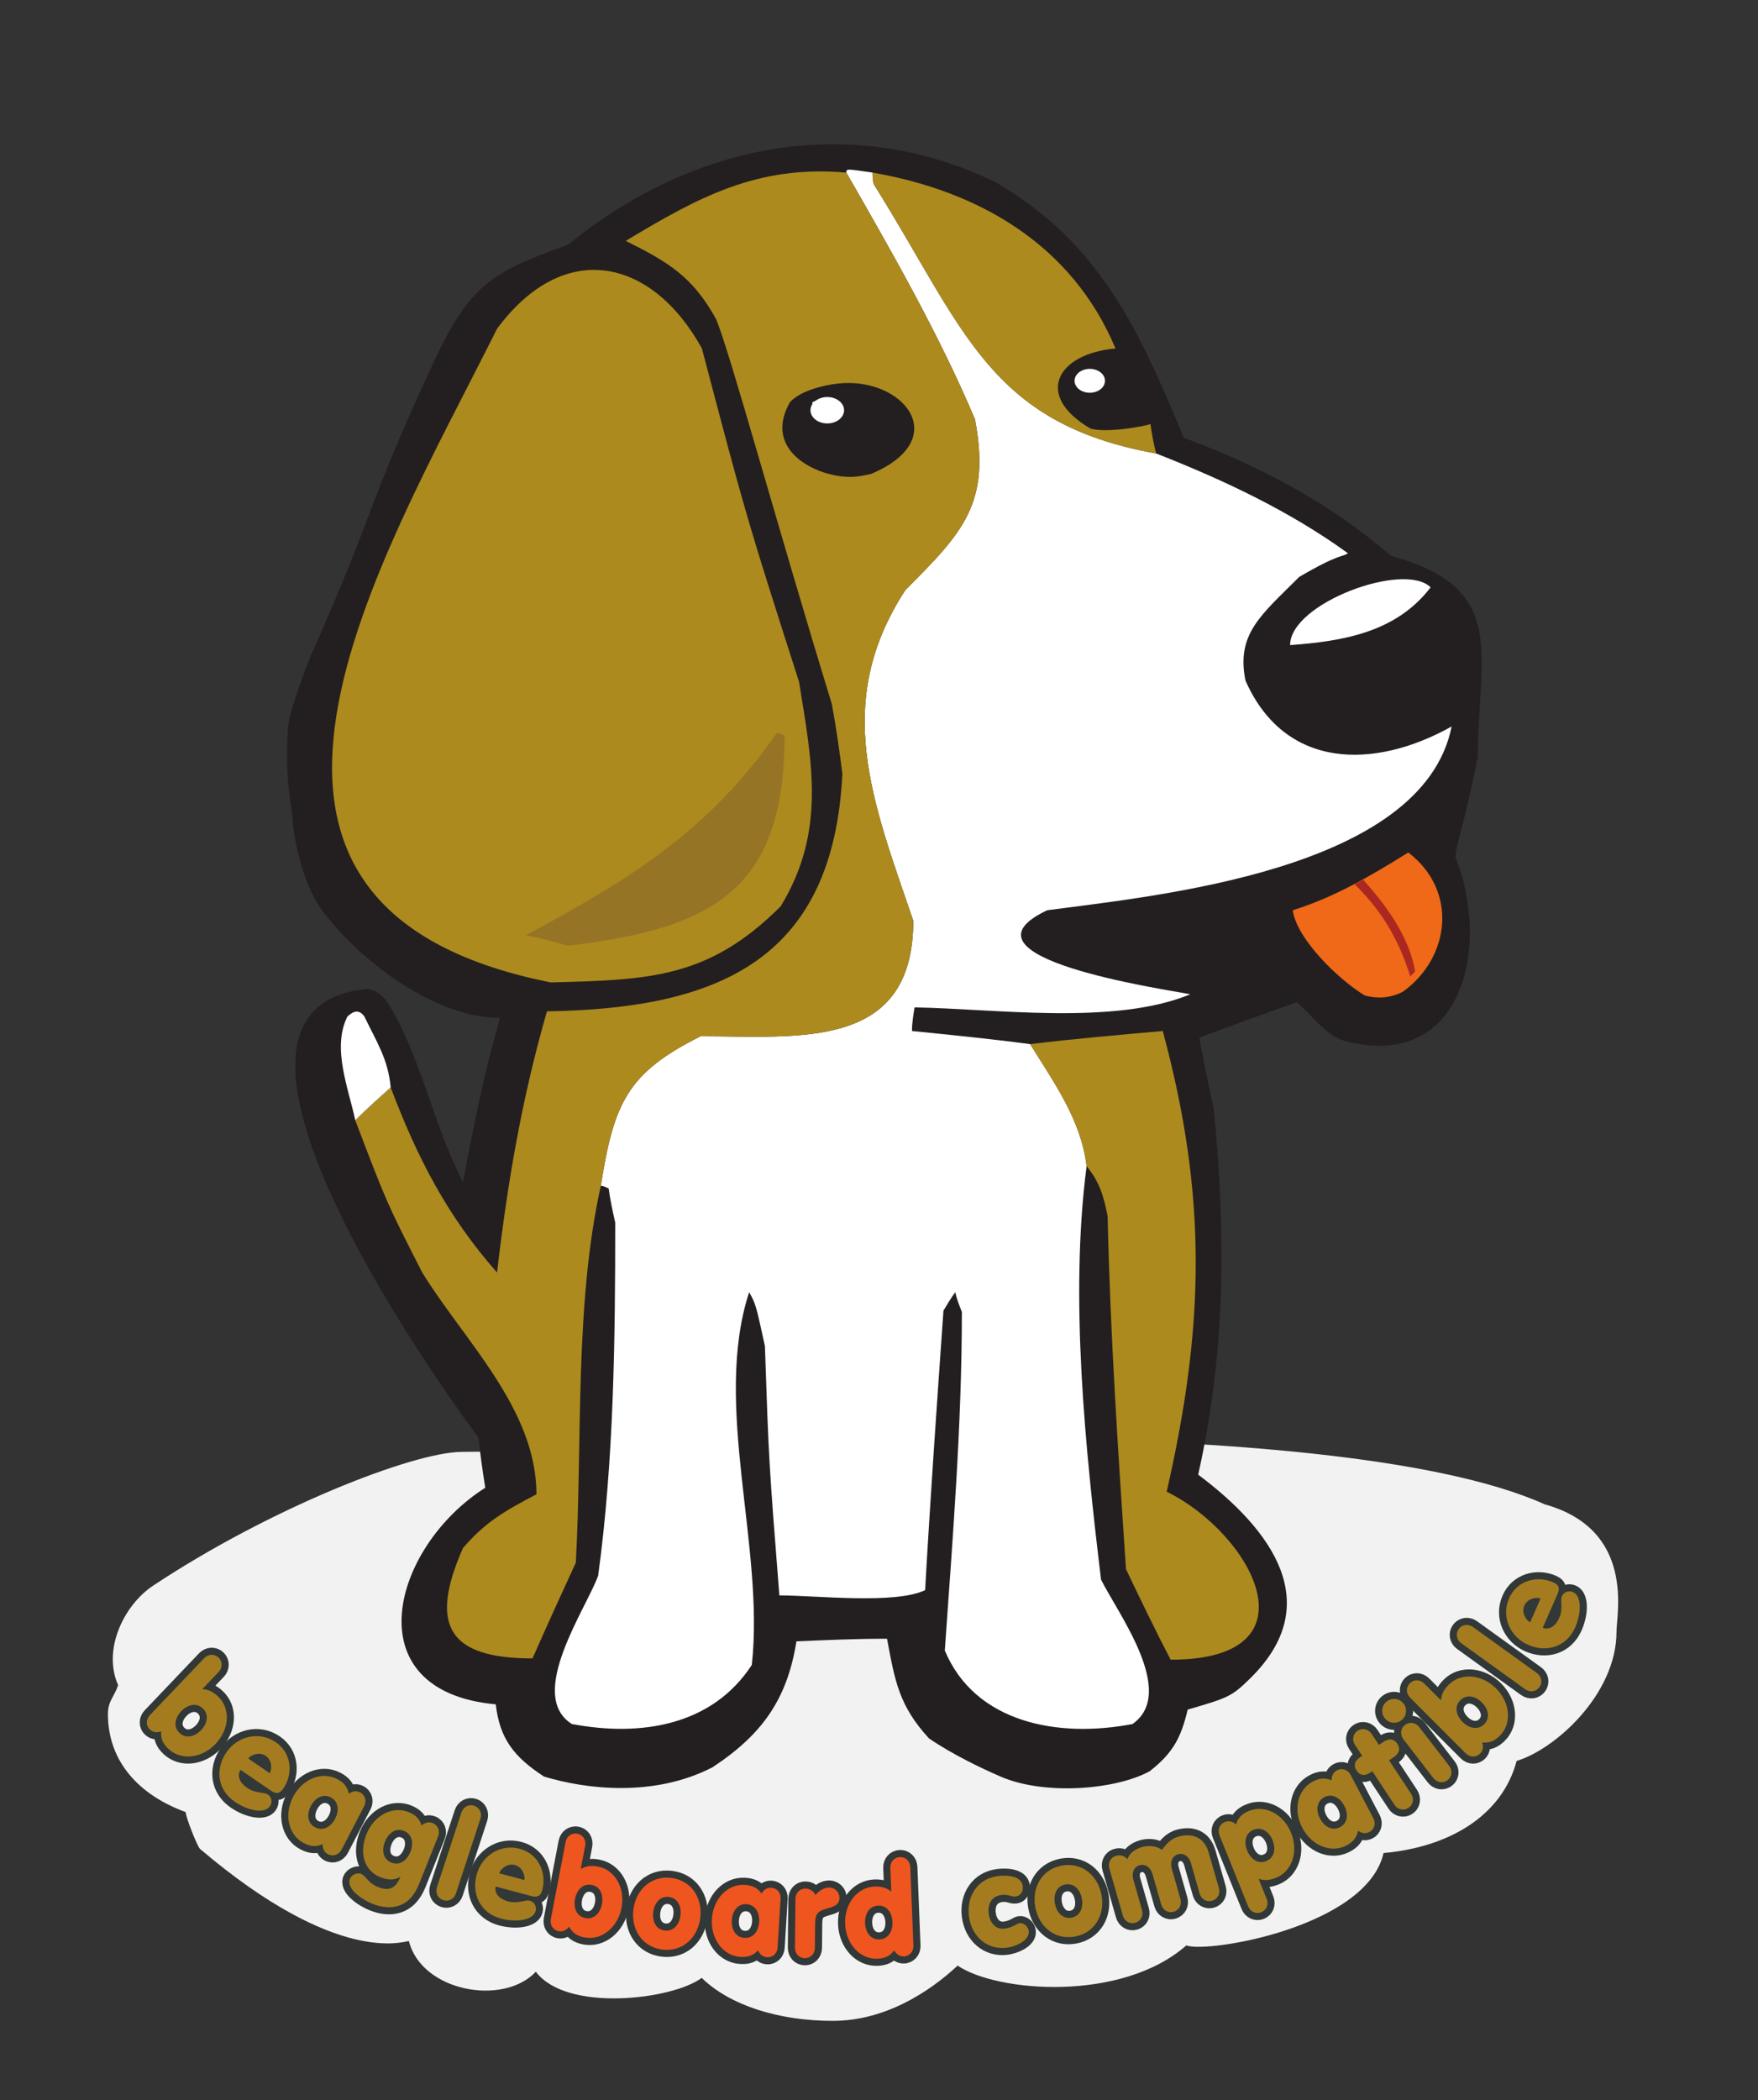 <?xml version="1.0" encoding="UTF-8"?>
<svg xmlns="http://www.w3.org/2000/svg" xmlns:xlink="http://www.w3.org/1999/xlink" width="500pt" height="597pt" viewBox="0 0 500 597" version="1.1">
<rect x="0" y="0" width="500" height="597" fill="#333333" stroke="none"/>
<g id="surface1">
<path style=" stroke:none;fill-rule:nonzero;fill:rgb(94.902%,94.902%,94.902%);fill-opacity:1;" d="M 249.379 409.047 C 259.594 408.805 276.098 408.598 295.484 408.898 C 354.887 406.445 357.574 404.555 249.379 409.047 "/>
<path style=" stroke:none;fill-rule:nonzero;fill:rgb(94.902%,94.902%,94.902%);fill-opacity:1;" d="M 248.055 409.102 C 248.5 409.078 248.93 409.066 249.379 409.047 C 236.359 409.348 233.535 409.703 248.055 409.102 "/>
<path style=" stroke:none;fill-rule:nonzero;fill:rgb(94.902%,94.902%,94.902%);fill-opacity:1;" d="M 459.758 463.859 C 459.758 458.703 465.125 434.855 439.348 427.664 C 407.934 413.508 343.086 409.648 295.484 408.898 C 258.418 410.434 199.312 412.188 131.262 412.75 C 117.355 412.871 76.875 428.703 43.586 450.754 C 35.125 456.359 29.125 469.086 33.602 479.078 C 32.512 482.32 30.695 483.617 30.695 487.223 C 30.695 501.309 40.145 510.539 52.82 515.152 C 52.68 516.172 56.102 524.949 56.898 525.629 C 95.914 558.793 114.66 551.941 116.301 551.812 C 119.855 566.125 143.09 570.43 152.402 560.535 C 161.141 572.18 191.355 568.461 199.57 562.285 C 207.738 570.238 221.746 574.504 236.852 574.504 C 251.586 574.504 264.152 566.441 272.367 558.793 C 283.434 566.355 318.957 569.266 337.398 553.062 C 343.621 555.34 388.805 547.73 393.496 526.789 C 412 525.145 427.176 516.324 431.352 500.605 C 442.293 497.328 459.758 481.668 459.758 463.859 "/>
<path style="fill:none;stroke-width:1.027;stroke-linecap:butt;stroke-linejoin:miter;stroke:rgb(19.216%,21.961%,21.569%);stroke-opacity:1;stroke-miterlimit:10;" d="M 0 0 C -0.46 -0.483 -0.589 -1.129 -0.125 -1.57 C 0.337 -2.012 0.976 -1.852 1.437 -1.368 C 1.897 -0.885 2.025 -0.239 1.562 0.202 C 1.099 0.643 0.46 0.483 0 0 Z M 1.657 3.837 C 1.945 4.139 2.39 4.176 2.698 3.882 C 3.007 3.588 2.992 3.142 2.704 2.84 L 1.521 1.598 C 1.856 1.573 2.219 1.497 2.669 1.068 C 3.582 0.199 3.488 -1.312 2.484 -2.366 C 1.48 -3.42 -0.024 -3.588 -0.937 -2.718 C -1.333 -2.341 -1.493 -1.971 -1.453 -1.458 C -1.68 -1.549 -2.008 -1.57 -2.263 -1.328 C -2.572 -1.034 -2.556 -0.587 -2.269 -0.285 Z M 1.657 3.837 " transform="matrix(3.931,0,0,-3.928,51.545,486.478)"/>
<path style="fill:none;stroke-width:1.027;stroke-linecap:butt;stroke-linejoin:miter;stroke:rgb(19.216%,21.961%,21.569%);stroke-opacity:1;stroke-miterlimit:10;" d="M -0 0 C 0.184 0.268 0.187 0.928 -0.279 1.249 C -0.745 1.569 -1.36 1.328 -1.544 1.06 Z M -2.106 0.242 C -2.279 -0.01 -2.372 -0.554 -1.607 -1.079 C -1.018 -1.483 -0.402 -1.355 -0.126 -1.544 C 0.141 -1.728 0.229 -2.092 0.019 -2.398 C -0.38 -2.979 -1.614 -2.694 -2.516 -2.075 C -3.8 -1.193 -3.946 0.313 -3.123 1.514 C -2.335 2.661 -0.778 3.077 0.445 2.237 C 1.622 1.428 1.702 -0.078 0.988 -1.117 C 0.699 -1.538 0.432 -1.5 0.05 -1.238 Z M -2.106 0.242 " transform="matrix(3.931,0,0,-3.928,76.685,504.08)"/>
<path style="fill:none;stroke-width:1.027;stroke-linecap:butt;stroke-linejoin:miter;stroke:rgb(19.216%,21.961%,21.569%);stroke-opacity:1;stroke-miterlimit:10;" d="M 0 0 C -0.308 -0.592 -0.251 -1.248 0.316 -1.542 C 0.883 -1.837 1.452 -1.506 1.76 -0.914 C 2.067 -0.322 2.011 0.334 1.444 0.628 C 0.876 0.923 0.308 0.592 0 0 Z M 2.227 -3.151 C 2.035 -3.521 1.618 -3.681 1.239 -3.484 C 0.927 -3.322 0.84 -3.006 0.853 -2.761 C 0.381 -2.965 -0.021 -2.935 -0.506 -2.683 C -1.625 -2.102 -1.954 -0.625 -1.283 0.667 C -0.612 1.958 0.785 2.537 1.904 1.956 C 2.389 1.704 2.646 1.394 2.75 0.89 C 2.942 1.041 3.251 1.152 3.563 0.99 C 3.942 0.793 4.051 0.36 3.859 -0.01 Z M 2.227 -3.151 " transform="matrix(3.931,0,0,-3.928,88.402,513.438)"/>
<path style="fill:none;stroke-width:1.027;stroke-linecap:butt;stroke-linejoin:miter;stroke:rgb(19.216%,21.961%,21.569%);stroke-opacity:1;stroke-miterlimit:10;" d="M -0 -0 C -0.594 0.237 -1.127 -0.149 -1.374 -0.769 C -1.635 -1.423 -1.507 -2.052 -0.913 -2.289 C -0.319 -2.526 0.207 -2.157 0.468 -1.503 C 0.715 -0.884 0.594 -0.237 -0 -0 Z M 1.076 -3.88 C 0.393 -5.593 -0.984 -5.792 -2.301 -5.267 C -2.998 -4.989 -4.199 -4.2 -3.908 -3.469 C -3.788 -3.167 -3.381 -3 -3.115 -3.107 C -2.728 -3.261 -2.636 -3.757 -1.853 -4.069 C -1.018 -4.402 -0.559 -4.077 -0.26 -3.328 L -0.277 -3.321 C -0.735 -3.617 -1.258 -3.528 -1.706 -3.35 C -3.005 -2.832 -3.201 -1.446 -2.716 -0.233 C -2.177 1.118 -0.845 1.833 0.326 1.366 C 0.833 1.164 1.12 0.88 1.273 0.39 C 1.45 0.559 1.746 0.7 2.073 0.57 C 2.468 0.412 2.621 -0.008 2.466 -0.395 Z M 1.076 -3.88 " transform="matrix(3.931,0,0,-3.928,114.903,520.507)"/>
<path style="fill:none;stroke-width:1.027;stroke-linecap:butt;stroke-linejoin:miter;stroke:rgb(19.216%,21.961%,21.569%);stroke-opacity:1;stroke-miterlimit:10;" d="M 0 -0 C 0.13 0.396 0.516 0.621 0.921 0.488 C 1.325 0.355 1.504 -0.054 1.374 -0.45 L -0.397 -5.856 C -0.526 -6.252 -0.912 -6.477 -1.317 -6.344 C -1.723 -6.211 -1.9 -5.802 -1.771 -5.406 Z M 0 -0 " transform="matrix(3.931,0,0,-3.928,131.238,515.264)"/>
<path style="fill:none;stroke-width:1.027;stroke-linecap:butt;stroke-linejoin:miter;stroke:rgb(19.216%,21.961%,21.569%);stroke-opacity:1;stroke-miterlimit:10;" d="M -0 -0 C 0.084 0.313 -0.133 0.937 -0.68 1.084 C -1.226 1.23 -1.726 0.797 -1.81 0.484 Z M -2.065 -0.475 C -2.145 -0.77 -2.05 -1.314 -1.154 -1.553 C -0.465 -1.738 0.073 -1.412 0.396 -1.498 C 0.71 -1.582 0.914 -1.895 0.817 -2.253 C 0.636 -2.934 -0.621 -3.078 -1.679 -2.795 C -3.184 -2.393 -3.824 -1.021 -3.448 0.385 C -3.089 1.728 -1.761 2.64 -0.327 2.256 C 1.052 1.888 1.63 0.495 1.304 -0.723 C 1.172 -1.216 0.908 -1.27 0.46 -1.15 Z M -2.065 -0.475 " transform="matrix(3.931,0,0,-3.928,149.111,534.456)"/>
<path style="fill:none;stroke-width:1.027;stroke-linecap:butt;stroke-linejoin:miter;stroke:rgb(19.216%,21.961%,21.569%);stroke-opacity:1;stroke-miterlimit:10;" d="M -0 0 C -0.125 -0.655 0.116 -1.267 0.743 -1.387 C 1.371 -1.507 1.82 -1.027 1.946 -0.372 C 2.071 0.283 1.83 0.894 1.202 1.014 C 0.575 1.134 0.125 0.655 -0 0 Z M -0.683 4.118 C -0.604 4.527 -0.251 4.799 0.167 4.719 C 0.586 4.639 0.814 4.256 0.735 3.847 L 0.414 2.165 C 0.709 2.325 1.055 2.457 1.664 2.34 C 2.9 2.104 3.638 0.784 3.365 -0.644 C 3.092 -2.071 1.919 -3.025 0.683 -2.789 C 0.146 -2.687 -0.188 -2.462 -0.432 -2.01 C -0.573 -2.209 -0.837 -2.404 -1.183 -2.338 C -1.601 -2.258 -1.829 -1.875 -1.751 -1.466 Z M -0.683 4.118 " transform="matrix(3.931,0,0,-3.928,163.548,539.833)"/>
<path style="fill:none;stroke-width:1.027;stroke-linecap:butt;stroke-linejoin:miter;stroke:rgb(19.216%,21.961%,21.569%);stroke-opacity:1;stroke-miterlimit:10;" d="M -0 0 C -0.083 -0.663 0.198 -1.258 0.833 -1.337 C 1.468 -1.416 1.887 -0.908 1.969 -0.245 C 2.052 0.417 1.771 1.013 1.136 1.092 C 0.501 1.171 0.082 0.662 -0 0 Z M 3.404 -0.424 C 3.225 -1.868 2.115 -2.898 0.662 -2.717 C -0.792 -2.537 -1.615 -1.266 -1.436 0.178 C -1.256 1.623 -0.146 2.653 1.307 2.472 C 2.761 2.291 3.584 1.021 3.404 -0.424 Z M 3.404 -0.424 " transform="matrix(3.931,0,0,-3.928,185.786,543.571)"/>
<path style="fill:none;stroke-width:1.027;stroke-linecap:butt;stroke-linejoin:miter;stroke:rgb(19.216%,21.961%,21.569%);stroke-opacity:1;stroke-miterlimit:10;" d="M 0 -0 C -0.041 -0.666 0.276 -1.242 0.915 -1.281 C 1.553 -1.32 1.938 -0.787 1.979 -0.121 C 2.02 0.545 1.702 1.121 1.063 1.16 C 0.426 1.199 0.041 0.666 0 -0 Z M 3.313 -1.975 C 3.288 -2.391 2.972 -2.706 2.547 -2.68 C 2.195 -2.659 1.988 -2.405 1.899 -2.177 C 1.552 -2.555 1.172 -2.689 0.627 -2.656 C -0.631 -2.579 -1.531 -1.364 -1.442 0.088 C -1.354 1.54 -0.312 2.636 0.945 2.56 C 1.49 2.526 1.851 2.346 2.15 1.929 C 2.266 2.145 2.502 2.372 2.854 2.35 C 3.279 2.324 3.555 1.973 3.529 1.557 Z M 3.313 -1.975 " transform="matrix(3.931,0,0,-3.928,208.139,545.889)"/>
<path style="fill:none;stroke-width:1.027;stroke-linecap:butt;stroke-linejoin:miter;stroke:rgb(19.216%,21.961%,21.569%);stroke-opacity:1;stroke-miterlimit:10;" d="M 0 -0 C 0.004 0.417 0.304 0.747 0.73 0.743 C 1.119 0.739 1.357 0.487 1.448 0.273 C 1.691 0.558 2.046 0.823 2.454 0.819 C 2.824 0.815 3.191 0.515 3.188 0.061 C 3.183 -0.439 2.802 -0.556 2.271 -0.708 C 1.641 -0.887 1.435 -1.052 1.428 -1.792 L 1.41 -3.552 C 1.406 -3.969 1.106 -4.3 0.681 -4.295 C 0.254 -4.292 -0.039 -3.955 -0.035 -3.538 Z M 0 -0 " transform="matrix(3.931,0,0,-3.928,226.226,539.812)"/>
<path style="fill:none;stroke-width:1.027;stroke-linecap:butt;stroke-linejoin:miter;stroke:rgb(19.216%,21.961%,21.569%);stroke-opacity:1;stroke-miterlimit:10;" d="M 0 -0 C 0.026 -0.667 0.4 -1.208 1.039 -1.184 C 1.679 -1.158 2.009 -0.588 1.982 0.078 C 1.956 0.745 1.582 1.287 0.942 1.262 C 0.304 1.236 -0.026 0.667 0 -0 Z M 3.497 -1.634 C 3.514 -2.05 3.23 -2.396 2.805 -2.413 C 2.452 -2.426 2.221 -2.194 2.109 -1.976 C 1.802 -2.387 1.437 -2.559 0.891 -2.581 C -0.369 -2.63 -1.388 -1.511 -1.444 -0.057 C -1.502 1.397 -0.575 2.593 0.684 2.643 C 1.305 2.667 1.627 2.485 1.895 2.283 L 1.827 3.996 C 1.811 4.413 2.094 4.758 2.521 4.775 C 2.946 4.792 3.256 4.47 3.272 4.053 Z M 3.497 -1.634 " transform="matrix(3.931,0,0,-3.928,246.042,546.703)"/>
<path style="fill:none;stroke-width:1.027;stroke-linecap:butt;stroke-linejoin:miter;stroke:rgb(19.216%,21.961%,21.569%);stroke-opacity:1;stroke-miterlimit:10;" d="M 0 -0 C 0.643 0.084 1.723 0.039 1.823 -0.723 C 1.874 -1.109 1.654 -1.428 1.323 -1.471 C 0.956 -1.519 0.823 -1.293 0.263 -1.367 C -0.463 -1.462 -0.73 -2.058 -0.644 -2.72 C -0.557 -3.381 -0.135 -3.886 0.499 -3.803 C 1.114 -3.722 1.366 -3.437 1.577 -3.409 C 1.908 -3.366 2.209 -3.663 2.249 -3.966 C 2.343 -4.683 1.249 -5.106 0.68 -5.181 C -0.771 -5.372 -1.887 -4.35 -2.076 -2.908 C -2.266 -1.465 -1.452 -0.191 0 -0 Z M 0 -0 " transform="matrix(3.931,0,0,-3.928,283.738,533.351)"/>
<path style="fill:none;stroke-width:1.027;stroke-linecap:butt;stroke-linejoin:miter;stroke:rgb(19.216%,21.961%,21.569%);stroke-opacity:1;stroke-miterlimit:10;" d="M -0 0 C 0.127 -0.655 0.578 -1.134 1.205 -1.013 C 1.833 -0.892 2.073 -0.279 1.946 0.375 C 1.82 1.03 1.369 1.509 0.742 1.388 C 0.114 1.267 -0.126 0.655 -0 0 Z M 3.365 0.649 C 3.641 -0.779 2.905 -2.1 1.469 -2.377 C 0.031 -2.654 -1.143 -1.702 -1.418 -0.274 C -1.693 1.154 -0.958 2.475 0.479 2.752 C 1.916 3.029 3.09 2.077 3.365 0.649 Z M 3.365 0.649 " transform="matrix(3.931,0,0,-3.928,300.037,541.185)"/>
<path style="fill:none;stroke-width:1.027;stroke-linecap:butt;stroke-linejoin:miter;stroke:rgb(19.216%,21.961%,21.569%);stroke-opacity:1;stroke-miterlimit:10;" d="M 0 -0 C -0.114 0.401 0.079 0.803 0.488 0.92 C 0.863 1.028 1.163 0.854 1.312 0.674 C 1.435 1.085 1.854 1.407 2.353 1.55 C 2.753 1.665 3.347 1.68 3.808 1.349 C 4.066 1.693 4.393 2.133 4.99 2.304 C 5.952 2.58 6.861 2.3 7.187 1.159 L 7.924 -1.417 C 8.039 -1.817 7.846 -2.22 7.436 -2.337 C 7.025 -2.454 6.648 -2.215 6.534 -1.814 L 5.904 0.387 C 5.779 0.824 5.425 1.156 4.97 1.026 C 4.516 0.896 4.39 0.426 4.515 -0.01 L 5.144 -2.211 C 5.259 -2.612 5.065 -3.015 4.655 -3.132 C 4.245 -3.249 3.868 -3.01 3.754 -2.609 L 3.124 -0.408 C 2.999 0.029 2.645 0.361 2.189 0.231 C 1.735 0.101 1.609 -0.369 1.734 -0.806 L 2.363 -3.006 C 2.479 -3.407 2.285 -3.81 1.875 -3.927 C 1.465 -4.044 1.088 -3.805 0.974 -3.404 Z M 0 -0 " transform="matrix(3.931,0,0,-3.928,315.515,531.186)"/>
<path style="fill:none;stroke-width:1.027;stroke-linecap:butt;stroke-linejoin:miter;stroke:rgb(19.216%,21.961%,21.569%);stroke-opacity:1;stroke-miterlimit:10;" d="M 0 0 C -0.25 0.618 -0.784 1.002 -1.377 0.763 C -1.97 0.524 -2.088 -0.123 -1.839 -0.741 C -1.589 -1.36 -1.055 -1.744 -0.462 -1.505 C 0.131 -1.266 0.249 -0.619 0 0 Z M -3.841 0.359 C -3.996 0.746 -3.846 1.166 -3.451 1.325 C -3.124 1.457 -2.828 1.316 -2.65 1.148 C -2.499 1.639 -2.214 1.924 -1.707 2.128 C -0.539 2.599 0.796 1.889 1.34 0.54 C 1.884 -0.809 1.415 -2.246 0.246 -2.717 C -0.329 -2.949 -0.694 -2.887 -1.015 -2.786 L -0.429 -4.238 C -0.273 -4.625 -0.423 -5.044 -0.818 -5.204 C -1.214 -5.363 -1.613 -5.165 -1.77 -4.778 Z M -3.841 0.359 " transform="matrix(3.931,0,0,-3.928,361.943,523.173)"/>
<path style="fill:none;stroke-width:1.027;stroke-linecap:butt;stroke-linejoin:miter;stroke:rgb(19.216%,21.961%,21.569%);stroke-opacity:1;stroke-miterlimit:10;" d="M 0 -0 C 0.311 -0.591 0.88 -0.92 1.447 -0.623 C 2.014 -0.326 2.067 0.33 1.757 0.921 C 1.447 1.512 0.877 1.841 0.311 1.544 C -0.256 1.247 -0.31 0.591 0 -0 Z M 3.859 0.024 C 4.054 -0.345 3.945 -0.778 3.568 -0.977 C 3.256 -1.14 2.947 -1.03 2.754 -0.88 C 2.651 -1.384 2.396 -1.695 1.912 -1.949 C 0.795 -2.535 -0.604 -1.96 -1.28 -0.671 C -1.956 0.618 -1.632 2.096 -0.516 2.681 C -0.031 2.935 0.371 2.967 0.843 2.765 C 0.83 3.009 0.915 3.326 1.228 3.489 C 1.604 3.688 2.022 3.529 2.216 3.16 Z M 3.859 0.024 " transform="matrix(3.931,0,0,-3.928,375.428,516.988)"/>
<path style="fill:none;stroke-width:1.027;stroke-linecap:butt;stroke-linejoin:miter;stroke:rgb(19.216%,21.961%,21.569%);stroke-opacity:1;stroke-miterlimit:10;" d="M 0 0 L -0.139 -0.092 C -0.526 -0.347 -0.886 -0.34 -1.141 0.047 C -1.396 0.434 -1.26 0.767 -0.873 1.022 L -0.733 1.114 L -1.254 1.903 C -1.482 2.251 -1.419 2.693 -1.062 2.927 C -0.707 3.162 -0.276 3.046 -0.047 2.698 L 0.474 1.909 L 0.806 2.128 C 1.192 2.383 1.553 2.375 1.807 1.989 C 2.062 1.602 1.927 1.269 1.54 1.014 L 1.207 0.795 L 2.802 -1.626 C 3.031 -1.975 2.968 -2.417 2.611 -2.651 C 2.256 -2.885 1.825 -2.77 1.596 -2.421 Z M 0 0 " transform="matrix(3.931,0,0,-3.928,390.311,503.541)"/>
<path style="fill:none;stroke-width:1.027;stroke-linecap:butt;stroke-linejoin:miter;stroke:rgb(19.216%,21.961%,21.569%);stroke-opacity:1;stroke-miterlimit:10;" d="M 0 -0 C -0.255 0.33 -0.224 0.775 0.114 1.036 C 0.451 1.296 0.89 1.213 1.145 0.883 L 3.308 -1.92 C 3.563 -2.251 3.531 -2.696 3.193 -2.957 C 2.855 -3.217 2.417 -3.134 2.162 -2.804 Z M -1.199 2.739 C -0.825 3.027 -0.285 2.964 0.01 2.583 C 0.304 2.201 0.228 1.662 -0.146 1.374 C -0.521 1.085 -1.062 1.148 -1.355 1.53 C -1.65 1.911 -1.574 2.45 -1.199 2.739 Z M -1.199 2.739 " transform="matrix(3.931,0,0,-3.928,399.152,494.452)"/>
<path style="fill:none;stroke-width:1.027;stroke-linecap:butt;stroke-linejoin:miter;stroke:rgb(19.216%,21.961%,21.569%);stroke-opacity:1;stroke-miterlimit:10;" d="M -0 -0 C 0.471 -0.472 1.113 -0.617 1.566 -0.166 C 2.019 0.286 1.875 0.929 1.404 1.401 C 0.933 1.874 0.29 2.018 -0.162 1.566 C -0.615 1.115 -0.472 0.473 -0 -0 Z M -3.793 1.754 C -4.087 2.05 -4.113 2.495 -3.812 2.796 C -3.51 3.098 -3.063 3.071 -2.77 2.775 L -1.559 1.562 C -1.525 1.896 -1.439 2.256 -1 2.695 C -0.107 3.585 1.399 3.452 2.428 2.422 C 3.455 1.392 3.585 -0.116 2.692 -1.006 C 2.305 -1.392 1.932 -1.542 1.42 -1.489 C 1.505 -1.719 1.518 -2.046 1.269 -2.295 C 0.967 -2.596 0.521 -2.569 0.227 -2.274 Z M -3.793 1.754 " transform="matrix(3.931,0,0,-3.928,415.969,489.51)"/>
<path style="fill:none;stroke-width:1.027;stroke-linecap:butt;stroke-linejoin:miter;stroke:rgb(19.216%,21.961%,21.569%);stroke-opacity:1;stroke-miterlimit:10;" d="M 0 -0 C -0.339 0.244 -0.437 0.68 -0.187 1.025 C 0.062 1.372 0.506 1.417 0.845 1.173 L 5.464 -2.152 C 5.802 -2.396 5.899 -2.832 5.65 -3.178 C 5.401 -3.524 4.957 -3.57 4.618 -3.326 Z M 0 -0 " transform="matrix(3.931,0,0,-3.928,415.616,467.154)"/>
<path style="fill:none;stroke-width:1.027;stroke-linecap:butt;stroke-linejoin:miter;stroke:rgb(19.216%,21.961%,21.569%);stroke-opacity:1;stroke-miterlimit:10;" d="M -0 0 C -0.297 0.13 -0.946 0.01 -1.173 -0.507 C -1.4 -1.024 -1.049 -1.583 -0.752 -1.714 Z M 0.156 -2.112 C 0.436 -2.235 0.987 -2.224 1.36 -1.375 C 1.647 -0.723 1.405 -0.141 1.54 0.164 C 1.67 0.461 2.01 0.615 2.35 0.466 C 2.995 0.183 2.946 -1.081 2.506 -2.082 C 1.881 -3.507 0.43 -3.932 -0.902 -3.348 C -2.175 -2.789 -2.874 -1.339 -2.278 0.018 C -1.705 1.325 -0.241 1.685 0.913 1.178 C 1.379 0.973 1.393 0.705 1.206 0.28 Z M 0.156 -2.112 " transform="matrix(3.931,0,0,-3.928,438.157,454.453)"/>
<path style=" stroke:none;fill-rule:nonzero;fill:rgb(64.314%,48.627%,12.157%);fill-opacity:1;" d="M 51.547 486.477 C 49.738 488.375 49.23 490.914 51.055 492.645 C 52.871 494.379 55.383 493.754 57.195 491.852 C 59 489.953 59.504 487.418 57.684 485.684 C 55.863 483.953 53.352 484.582 51.547 486.477 M 58.059 471.406 C 59.191 470.223 60.941 470.078 62.152 471.23 C 63.363 472.387 63.305 474.137 62.176 475.324 L 57.523 480.203 C 58.84 480.301 60.27 480.598 62.035 482.285 C 65.625 485.695 65.258 491.633 61.309 495.77 C 57.363 499.91 51.449 500.57 47.863 497.152 C 46.305 495.672 45.676 494.219 45.832 492.203 C 44.941 492.562 43.652 492.645 42.648 491.695 C 41.434 490.539 41.496 488.785 42.625 487.598 Z M 58.059 471.406 "/>
<path style=" stroke:none;fill-rule:nonzero;fill:rgb(64.314%,48.627%,12.157%);fill-opacity:1;" d="M 76.684 504.078 C 77.406 503.027 77.418 500.434 75.59 499.176 C 73.758 497.918 71.34 498.863 70.617 499.918 Z M 68.406 503.129 C 67.727 504.117 67.359 506.254 70.367 508.316 C 72.684 509.906 75.105 509.402 76.188 510.145 C 77.238 510.867 77.586 512.297 76.758 513.5 C 75.191 515.781 70.34 514.66 66.793 512.23 C 61.746 508.766 61.172 502.852 64.41 498.133 C 67.508 493.629 73.625 491.996 78.434 495.293 C 83.059 498.473 83.375 504.387 80.57 508.469 C 79.434 510.121 78.383 509.973 76.883 508.941 Z M 68.406 503.129 "/>
<path style=" stroke:none;fill-rule:nonzero;fill:rgb(64.314%,48.627%,12.157%);fill-opacity:1;" d="M 88.402 513.438 C 87.191 515.762 87.414 518.34 89.645 519.496 C 91.871 520.652 94.109 519.352 95.32 517.027 C 96.527 514.703 96.309 512.125 94.078 510.973 C 91.844 509.812 89.613 511.113 88.402 513.438 M 97.156 525.812 C 96.402 527.27 94.762 527.895 93.273 527.121 C 92.047 526.484 91.703 525.246 91.754 524.281 C 89.898 525.082 88.32 524.965 86.414 523.977 C 82.016 521.695 80.723 515.895 83.359 510.82 C 85.996 505.75 91.488 503.473 95.887 505.758 C 97.793 506.746 98.805 507.965 99.211 509.941 C 99.965 509.352 101.18 508.914 102.406 509.551 C 103.898 510.324 104.324 512.023 103.57 513.477 Z M 97.156 525.812 "/>
<path style=" stroke:none;fill-rule:nonzero;fill:rgb(64.314%,48.627%,12.157%);fill-opacity:1;" d="M 114.902 520.508 C 112.566 519.578 110.473 521.094 109.5 523.527 C 108.477 526.098 108.98 528.566 111.312 529.496 C 113.648 530.43 115.715 528.98 116.742 526.41 C 117.715 523.98 117.238 521.438 114.902 520.508 M 119.133 535.746 C 116.449 542.477 111.035 543.258 105.859 541.195 C 103.117 540.102 98.398 537.004 99.539 534.133 C 100.012 532.945 101.613 532.289 102.656 532.711 C 104.18 533.316 104.539 535.262 107.617 536.488 C 110.902 537.797 112.707 536.52 113.879 533.578 L 113.812 533.551 C 112.012 534.715 109.957 534.363 108.195 533.664 C 103.09 531.629 102.32 526.188 104.227 521.422 C 106.344 516.117 111.582 513.309 116.184 515.141 C 118.176 515.938 119.305 517.051 119.906 518.977 C 120.602 518.312 121.766 517.758 123.051 518.27 C 124.605 518.891 125.207 520.539 124.598 522.059 Z M 119.133 535.746 "/>
<path style=" stroke:none;fill-rule:nonzero;fill:rgb(64.314%,48.627%,12.157%);fill-opacity:1;" d="M 131.238 515.266 C 131.75 513.711 133.266 512.824 134.859 513.348 C 136.445 513.871 137.148 515.477 136.641 517.031 L 129.676 538.266 C 129.172 539.82 127.652 540.703 126.062 540.18 C 124.465 539.66 123.77 538.051 124.277 536.496 Z M 131.238 515.266 "/>
<path style=" stroke:none;fill-rule:nonzero;fill:rgb(64.314%,48.627%,12.157%);fill-opacity:1;" d="M 149.109 534.457 C 149.441 533.227 148.59 530.777 146.438 530.199 C 144.293 529.625 142.328 531.324 141.996 532.555 Z M 140.992 536.32 C 140.68 537.48 141.055 539.617 144.574 540.555 C 147.285 541.281 149.398 540 150.668 540.34 C 151.902 540.668 152.703 541.898 152.324 543.305 C 151.609 545.98 146.672 546.543 142.512 545.434 C 136.594 543.855 134.078 538.465 135.559 532.945 C 136.969 527.668 142.188 524.086 147.824 525.594 C 153.246 527.039 155.52 532.512 154.238 537.297 C 153.719 539.23 152.68 539.445 150.918 538.973 Z M 140.992 536.32 "/>
<path style=" stroke:none;fill-rule:nonzero;fill:rgb(93.725%,33.333%,12.157%);fill-opacity:1;" d="M 163.547 539.832 C 163.059 542.406 164.004 544.809 166.469 545.281 C 168.938 545.75 170.703 543.867 171.199 541.293 C 171.688 538.723 170.742 536.32 168.273 535.852 C 165.809 535.379 164.039 537.262 163.547 539.832 M 160.863 523.66 C 161.176 522.051 162.562 520.984 164.203 521.297 C 165.852 521.613 166.746 523.117 166.438 524.723 L 165.176 531.328 C 166.336 530.699 167.695 530.184 170.09 530.641 C 174.949 531.57 177.848 536.754 176.777 542.363 C 175.703 547.969 171.09 551.715 166.234 550.785 C 164.121 550.387 162.809 549.504 161.852 547.727 C 161.297 548.508 160.258 549.273 158.898 549.016 C 157.254 548.703 156.359 547.195 156.664 545.59 Z M 160.863 523.66 "/>
<path style=" stroke:none;fill-rule:nonzero;fill:rgb(93.725%,33.333%,12.157%);fill-opacity:1;" d="M 185.785 543.57 C 185.461 546.176 186.562 548.512 189.059 548.82 C 191.555 549.133 193.203 547.137 193.527 544.531 C 193.852 541.934 192.746 539.594 190.25 539.281 C 187.754 538.973 186.109 540.973 185.785 543.57 M 199.168 545.234 C 198.461 550.906 194.098 554.953 188.387 554.242 C 182.672 553.535 179.438 548.543 180.141 542.871 C 180.848 537.195 185.211 533.152 190.922 533.863 C 196.641 534.574 199.875 539.562 199.168 545.234 "/>
<path style=" stroke:none;fill-rule:nonzero;fill:rgb(93.725%,33.333%,12.157%);fill-opacity:1;" d="M 208.141 545.891 C 207.977 548.504 209.223 550.766 211.734 550.922 C 214.242 551.074 215.758 548.98 215.918 546.363 C 216.078 543.75 214.828 541.488 212.316 541.332 C 209.812 541.18 208.301 543.273 208.141 545.891 M 221.16 553.645 C 221.062 555.281 219.82 556.516 218.152 556.414 C 216.766 556.332 215.953 555.336 215.602 554.441 C 214.238 555.926 212.746 556.449 210.602 556.32 C 205.66 556.02 202.121 551.246 202.469 545.543 C 202.816 539.84 206.914 535.535 211.852 535.836 C 213.996 535.969 215.414 536.676 216.59 538.312 C 217.047 537.465 217.973 536.574 219.355 536.66 C 221.027 536.762 222.113 538.141 222.012 539.773 Z M 221.16 553.645 "/>
<path style=" stroke:none;fill-rule:nonzero;fill:rgb(93.725%,33.333%,12.157%);fill-opacity:1;" d="M 226.227 539.812 C 226.242 538.176 227.422 536.879 229.098 536.895 C 230.625 536.91 231.559 537.898 231.918 538.738 C 232.875 537.621 234.27 536.578 235.871 536.594 C 237.328 536.609 238.77 537.789 238.758 539.574 C 238.738 541.535 237.242 541.996 235.152 542.594 C 232.676 543.297 231.867 543.945 231.84 546.852 L 231.77 553.762 C 231.754 555.402 230.574 556.699 228.902 556.68 C 227.227 556.668 226.074 555.348 226.09 553.707 Z M 226.227 539.812 "/>
<path style=" stroke:none;fill-rule:nonzero;fill:rgb(93.725%,33.333%,12.157%);fill-opacity:1;" d="M 246.043 546.703 C 246.145 549.324 247.613 551.449 250.125 551.352 C 252.641 551.25 253.938 549.012 253.832 546.395 C 253.73 543.777 252.262 541.648 249.746 541.746 C 247.238 541.848 245.938 544.082 246.043 546.703 M 259.789 553.121 C 259.855 554.754 258.738 556.113 257.066 556.18 C 255.68 556.23 254.773 555.32 254.332 554.465 C 253.125 556.078 251.691 556.754 249.543 556.84 C 244.59 557.031 240.586 552.637 240.367 546.926 C 240.137 541.215 243.781 536.52 248.73 536.32 C 251.172 536.227 252.438 536.941 253.492 537.734 L 253.223 531.008 C 253.16 529.371 254.273 528.016 255.953 527.949 C 257.621 527.883 258.84 529.145 258.902 530.785 Z M 259.789 553.121 "/>
<path style=" stroke:none;fill-rule:nonzero;fill:rgb(64.314%,48.627%,12.157%);fill-opacity:1;" d="M 283.738 533.352 C 286.266 533.02 290.512 533.199 290.902 536.191 C 291.105 537.707 290.238 538.961 288.938 539.129 C 287.496 539.316 286.973 538.43 284.773 538.719 C 281.918 539.094 280.867 541.434 281.207 544.035 C 281.547 546.629 283.207 548.613 285.699 548.289 C 288.117 547.969 289.105 546.852 289.938 546.738 C 291.238 546.57 292.422 547.738 292.578 548.93 C 292.949 551.742 288.648 553.406 286.41 553.699 C 280.707 554.449 276.32 550.438 275.578 544.773 C 274.832 539.105 278.031 534.102 283.738 533.352 "/>
<path style=" stroke:none;fill-rule:nonzero;fill:rgb(64.314%,48.627%,12.157%);fill-opacity:1;" d="M 300.035 541.184 C 300.535 543.758 302.309 545.641 304.773 545.164 C 307.242 544.688 308.184 542.281 307.688 539.711 C 307.191 537.141 305.418 535.258 302.953 535.734 C 300.484 536.207 299.543 538.613 300.035 541.184 M 313.266 538.637 C 314.348 544.246 311.457 549.434 305.812 550.52 C 300.16 551.609 295.543 547.871 294.465 542.262 C 293.383 536.652 296.27 531.465 301.918 530.375 C 307.57 529.289 312.184 533.027 313.266 538.637 "/>
<path style=" stroke:none;fill-rule:nonzero;fill:rgb(64.314%,48.627%,12.157%);fill-opacity:1;" d="M 315.516 531.188 C 315.066 529.609 315.824 528.031 317.434 527.574 C 318.906 527.148 320.086 527.832 320.672 528.539 C 321.156 526.926 322.801 525.66 324.766 525.098 C 326.336 524.645 328.672 524.586 330.484 525.887 C 331.496 524.535 332.781 522.809 335.129 522.137 C 338.91 521.051 342.484 522.152 343.766 526.633 L 346.664 536.75 C 347.113 538.324 346.355 539.906 344.742 540.363 C 343.129 540.824 341.648 539.887 341.199 538.312 L 338.723 529.664 C 338.23 527.949 336.84 526.645 335.051 527.156 C 333.266 527.668 332.77 529.512 333.262 531.227 L 335.734 539.871 C 336.188 541.445 335.426 543.027 333.812 543.488 C 332.199 543.945 330.719 543.008 330.27 541.434 L 327.793 532.789 C 327.305 531.07 325.91 529.77 324.117 530.277 C 322.336 530.789 321.84 532.637 322.332 534.352 L 324.805 542.992 C 325.258 544.566 324.496 546.148 322.887 546.609 C 321.273 547.07 319.793 546.129 319.344 544.555 Z M 315.516 531.188 "/>
<path style=" stroke:none;fill-rule:nonzero;fill:rgb(64.314%,48.627%,12.157%);fill-opacity:1;" d="M 361.945 523.172 C 360.961 520.746 358.863 519.238 356.531 520.176 C 354.199 521.113 353.734 523.656 354.715 526.082 C 355.699 528.516 357.797 530.023 360.129 529.086 C 362.457 528.145 362.922 525.605 361.945 523.172 M 346.844 521.762 C 346.234 520.242 346.824 518.594 348.379 517.969 C 349.664 517.449 350.828 518.004 351.527 518.664 C 352.121 516.734 353.242 515.617 355.234 514.816 C 359.824 512.965 365.074 515.754 367.211 521.051 C 369.348 526.352 367.504 531.996 362.91 533.844 C 360.648 534.754 359.215 534.512 357.953 534.117 L 360.258 539.82 C 360.871 541.34 360.281 542.984 358.727 543.613 C 357.172 544.238 355.602 543.461 354.984 541.938 Z M 346.844 521.762 "/>
<path style=" stroke:none;fill-rule:nonzero;fill:rgb(64.314%,48.627%,12.157%);fill-opacity:1;" d="M 375.43 516.988 C 376.652 519.309 378.887 520.602 381.117 519.434 C 383.344 518.27 383.555 515.691 382.336 513.371 C 381.117 511.051 378.875 509.758 376.652 510.926 C 374.422 512.09 374.211 514.668 375.43 516.988 M 390.598 516.895 C 391.363 518.344 390.934 520.043 389.453 520.824 C 388.227 521.465 387.012 521.035 386.254 520.445 C 385.848 522.426 384.848 523.645 382.945 524.645 C 378.555 526.945 373.055 524.688 370.398 519.625 C 367.738 514.562 369.012 508.758 373.398 506.457 C 375.305 505.461 376.887 505.336 378.742 506.129 C 378.691 505.172 379.023 503.926 380.254 503.285 C 381.734 502.504 383.375 503.129 384.141 504.578 Z M 390.598 516.895 "/>
<path style=" stroke:none;fill-rule:nonzero;fill:rgb(64.314%,48.627%,12.157%);fill-opacity:1;" d="M 390.312 503.539 L 389.766 503.902 C 388.242 504.902 386.828 504.875 385.828 503.355 C 384.824 501.836 385.359 500.527 386.879 499.527 L 387.43 499.164 L 385.383 496.066 C 384.484 494.699 384.734 492.965 386.137 492.043 C 387.531 491.121 389.227 491.578 390.125 492.945 L 392.176 496.043 L 393.48 495.184 C 394.996 494.18 396.414 494.211 397.414 495.73 C 398.418 497.25 397.887 498.559 396.363 499.559 L 395.055 500.418 L 401.324 509.926 C 402.227 511.297 401.977 513.035 400.574 513.953 C 399.18 514.871 397.484 514.422 396.586 513.051 Z M 390.312 503.539 "/>
<path style=" stroke:none;fill-rule:nonzero;fill:rgb(64.314%,48.627%,12.157%);fill-opacity:1;" d="M 399.152 494.453 C 398.148 493.156 398.27 491.41 399.602 490.383 C 400.926 489.363 402.648 489.688 403.652 490.984 L 412.156 501.992 C 413.156 503.293 413.031 505.043 411.703 506.066 C 410.375 507.086 408.652 506.762 407.648 505.465 Z M 394.438 483.695 C 395.91 482.562 398.031 482.812 399.191 484.309 C 400.348 485.809 400.047 487.926 398.578 489.055 C 397.105 490.191 394.977 489.941 393.824 488.441 C 392.664 486.945 392.965 484.828 394.438 483.695 "/>
<path style=" stroke:none;fill-rule:nonzero;fill:rgb(64.314%,48.627%,12.157%);fill-opacity:1;" d="M 415.969 489.512 C 417.82 491.363 420.344 491.934 422.125 490.164 C 423.906 488.387 423.34 485.863 421.488 484.008 C 419.637 482.148 417.109 481.586 415.332 483.359 C 413.551 485.129 414.113 487.652 415.969 489.512 M 401.059 482.621 C 399.902 481.457 399.801 479.711 400.984 478.527 C 402.172 477.344 403.93 477.449 405.082 478.609 L 409.84 483.375 C 409.973 482.062 410.312 480.648 412.039 478.926 C 415.547 475.43 421.469 475.953 425.512 479.996 C 429.551 484.043 430.062 489.965 426.551 493.461 C 425.031 494.977 423.562 495.566 421.551 495.359 C 421.887 496.262 421.938 497.547 420.957 498.523 C 419.77 499.707 418.016 499.602 416.859 498.441 Z M 401.059 482.621 "/>
<path style=" stroke:none;fill-rule:nonzero;fill:rgb(64.314%,48.627%,12.157%);fill-opacity:1;" d="M 415.617 467.156 C 414.285 466.195 413.898 464.484 414.883 463.129 C 415.859 461.766 417.605 461.59 418.938 462.547 L 437.094 475.605 C 438.422 476.566 438.805 478.277 437.824 479.637 C 436.848 480.996 435.102 481.176 433.77 480.219 Z M 415.617 467.156 "/>
<path style=" stroke:none;fill-rule:nonzero;fill:rgb(64.314%,48.627%,12.157%);fill-opacity:1;" d="M 438.156 454.453 C 436.988 453.941 434.438 454.414 433.547 456.445 C 432.652 458.477 434.035 460.672 435.199 461.184 Z M 438.77 462.75 C 439.871 463.23 442.035 463.188 443.504 459.855 C 444.633 457.293 443.68 455.008 444.211 453.809 C 444.723 452.645 446.059 452.039 447.395 452.621 C 449.93 453.734 449.738 458.699 448.008 462.629 C 445.551 468.227 439.848 469.898 434.609 467.602 C 429.605 465.406 426.859 459.711 429.203 454.383 C 431.453 449.25 437.211 447.836 441.746 449.828 C 443.578 450.633 443.633 451.684 442.898 453.355 Z M 438.77 462.75 "/>
<path style=" stroke:none;fill-rule:evenodd;fill:rgb(13.725%,12.157%,12.549%);fill-opacity:1;" d="M 154.711 505.043 C 146.113 499.445 142.117 494.219 141 484.52 C 100.289 480.789 111.492 439.742 138.008 422.953 C 137.262 418.098 136.512 413.25 136.141 408.77 C 123.074 391.234 48.758 286.387 104.398 281.156 C 106.207 281.277 108.07 282.402 109.629 284.145 C 119.336 298.699 123.074 319.594 131.664 336.012 C 138.383 300.562 139.875 299.07 142.117 289.367 C 123.449 289.367 101.781 272.727 91.332 258.402 C 85.625 250.574 83.223 236.32 83.195 232.238 C 81.656 222.906 81.258 215.457 81.965 206.531 C 82.332 201.926 87.738 187.809 88.512 186.078 C 106.805 145.23 103.93 144.699 123.074 103.551 C 133.516 81.094 139.504 77.422 161.531 69.59 C 196.262 41.234 241.082 31.527 282.91 51.68 C 312.773 68.84 323.984 93.844 336.68 124.441 C 358.711 132.652 377.758 142.723 395.684 158.027 C 429.297 167.352 420.336 185.637 420.336 215.113 C 416.223 235.637 413.98 240.113 413.98 243.844 C 424.066 268.844 416.082 304.434 382.984 296.082 C 377.051 294.59 373.273 288.621 368.797 284.895 C 359.461 288.246 350.125 291.609 341.16 294.973 C 341.648 298.902 343.898 309.262 345.266 315.488 C 348.633 351.688 348.633 384.148 340.781 419.223 C 361.703 434.895 377.133 455.887 355.656 477.055 C 350.301 482.328 349.375 482.648 337.797 486.012 C 335.938 493.848 333.691 498.328 326.965 503.551 C 317.211 508.859 297.023 510.438 284.613 505.07 C 279.301 502.777 271.086 498.875 264.234 494.219 C 255.645 484.895 254.52 477.801 252.281 465.863 C 243.688 465.863 235.102 466.23 226.512 466.609 C 223.902 483.027 216.801 493.105 202.617 502.43 C 186.004 510.988 166.672 508.676 154.711 505.043 "/>
<path style=" stroke:none;fill-rule:evenodd;fill:rgb(100%,100%,100%);fill-opacity:1;" d="M 170.871 337.133 C 174.609 313.629 178.332 305.047 199.258 294.594 C 227.266 294.594 259.746 298.699 259.746 261.758 C 248.168 227.805 236.602 199.816 257.508 167.727 C 273.941 151.305 281.785 143.102 277.305 119.223 C 267.223 95.336 253.777 71.832 240.707 49.07 C 240.707 47.949 240.707 47.949 248.168 49.07 C 248.168 50.188 248.168 51.309 248.551 52.426 C 274.309 93.473 281.027 120.34 328.844 128.922 C 347.879 136.383 366.922 145.336 383.359 157.281 C 381.652 158.484 381.203 157.188 369.535 163.992 C 358.711 174.816 351.543 180.156 354.227 193.473 C 365.438 218.844 390.832 218.844 412.867 206.531 C 404.641 247.578 328.469 254.664 297.836 258.77 C 269.457 272.203 330.703 281.156 338.551 282.652 C 316.891 291.609 282.91 286.758 260.125 286.387 C 259.746 288.621 259.379 290.863 259.379 293.102 C 270.578 294.223 281.785 295.34 292.984 296.828 C 299.711 307.652 307.539 318.473 309.043 331.535 C 304.195 368.848 308.668 411.758 313.152 449.074 C 318.012 458.773 334.82 481.16 322.109 490.113 C 300.828 494.219 277.305 489.742 268.715 469.219 C 270.961 437.133 273.57 405.047 273.57 372.953 C 272.828 371.09 272.074 369.219 271.699 367.352 C 270.578 368.848 269.457 370.711 268.336 372.582 C 266.469 399.07 264.609 425.57 263.117 452.055 C 254.516 456.156 232.113 453.551 221.66 453.551 C 218.668 415.492 218.668 415.492 217.551 382.652 C 214.941 370.711 214.941 370.711 213.066 367.352 C 202.613 399.441 217.551 439.742 213.82 473.324 C 202.613 490.488 182.449 493.848 162.652 490.113 C 149.582 481.906 166.766 457.277 170.121 447.949 C 174.609 415.113 174.977 380.785 174.977 347.578 C 174.23 344.219 173.492 340.863 173.113 337.871 C 172.367 337.504 171.617 337.133 170.871 337.133 "/>
<path style=" stroke:none;fill-rule:evenodd;fill:rgb(67.451%,54.118%,11.765%);fill-opacity:1;" d="M 101.039 318.473 C 104.395 315.117 107.758 312.133 111.117 309.148 C 118.59 328.922 127.176 345.715 141.371 361.758 C 144.355 336.012 148.461 312.133 155.562 287.504 C 204.852 286.758 236.969 272.574 239.59 219.965 C 238.766 213.559 237.859 207.051 236.598 200.191 C 220.914 149.07 207.84 100.934 203.734 90.863 C 197.016 78.551 189.91 74.445 177.969 68.473 C 198.512 56.156 215.309 46.828 240.707 49.07 C 253.773 71.828 267.219 95.34 277.305 119.219 C 281.781 143.102 273.941 151.309 257.508 167.727 C 236.598 199.816 248.168 227.805 259.746 261.758 C 259.746 298.695 227.262 294.594 199.254 294.594 C 178.336 305.043 174.613 313.625 170.875 337.133 C 163.398 370.715 165.645 409.523 163.777 444.219 C 159.664 453.176 155.562 462.133 151.453 471.461 C 127.551 471.461 121.949 462.133 131.664 440.113 C 138.004 432.656 143.98 429.293 152.574 424.816 C 152.574 400.559 132.035 381.16 120.09 361.758 C 110 341.984 110 341.984 101.039 318.473 "/>
<path style=" stroke:none;fill-rule:evenodd;fill:rgb(67.451%,54.118%,11.765%);fill-opacity:1;" d="M 309.043 331.535 C 307.539 318.473 299.707 307.656 292.984 296.828 C 305.312 295.34 318.012 294.223 330.703 293.102 C 343.398 340.117 342.648 376.684 331.824 424.07 C 356.102 436.012 375.516 471.832 332.945 471.832 C 328.465 463.25 324.359 454.664 320.246 446.086 C 318.012 412.879 315.762 379.297 315.023 345.715 C 313.902 340.117 312.773 336.012 309.043 331.535 "/>
<path style=" stroke:none;fill-rule:evenodd;fill:rgb(100%,100%,100%);fill-opacity:1;" d="M 101.039 318.473 C 99.168 309.52 94.316 297.949 98.797 288.996 C 100.562 287.359 102.137 286.887 103.648 288.996 C 107.016 296.086 110.375 300.938 111.117 309.148 C 107.758 312.133 104.395 315.117 101.039 318.473 "/>
<path style=" stroke:none;fill-rule:evenodd;fill:rgb(93.725%,41.176%,9.412%);fill-opacity:1;" d="M 388.215 283.027 C 380.746 278.547 368.801 266.98 367.676 258.773 C 379.629 255.043 389.711 249.066 400.535 242.352 C 414.73 253.172 412.488 272.207 399.039 281.906 C 395.309 283.879 391.574 283.895 388.215 283.027 "/>
<path style=" stroke:none;fill-rule:evenodd;fill:rgb(67.451%,54.118%,11.765%);fill-opacity:1;" d="M 156.676 279.293 C 48.008 257.652 107.758 160.637 141.367 93.469 C 160.414 67.723 185.43 73.324 199.633 99.07 C 212.32 147.203 212.32 147.203 227.262 193.844 C 230.992 216.98 234.973 236.383 222.035 257.652 C 201.496 278.18 184.691 278.547 156.676 279.293 "/>
<path style=" stroke:none;fill-rule:evenodd;fill:rgb(58.824%,45.49%,14.902%);fill-opacity:1;" d="M 161.531 268.844 C 157.43 267.723 153.316 266.605 149.582 265.859 C 178.715 250.188 201.496 236.383 220.91 208.398 C 221.66 208.398 222.406 208.773 223.156 209.145 C 223.156 252.801 202.988 263.996 161.531 268.844 "/>
<path style=" stroke:none;fill-rule:evenodd;fill:rgb(100%,100%,100%);fill-opacity:1;" d="M 366.926 183.398 C 366.926 171.453 399.426 159.516 406.887 166.98 C 397.18 179.664 382.238 182.281 366.926 183.398 "/>
<path style=" stroke:none;fill-rule:evenodd;fill:rgb(13.725%,12.157%,12.549%);fill-opacity:1;" d="M 235.875 134.777 C 228.523 132.918 217.926 126.305 224.648 114.367 C 227.531 111.16 233.918 109.516 238.418 109.031 C 256.949 107.039 271.238 124.801 247.801 134.711 C 243.934 135.633 240.941 136.062 235.875 134.777 "/>
<path style=" stroke:none;fill-rule:evenodd;fill:rgb(67.451%,54.118%,11.765%);fill-opacity:1;" d="M 248.168 49.07 C 278.422 54.293 304.938 69.594 317.262 99.07 C 300.453 100.562 294.105 112.504 310.156 121.832 C 314.641 123.176 325.469 121.211 327.203 120.547 C 327.586 123.16 328.094 126.309 328.844 128.922 C 281.027 120.344 274.309 93.473 248.551 52.426 C 248.168 51.309 248.168 50.191 248.168 49.07 "/>
<path style=" stroke:none;fill-rule:evenodd;fill:rgb(100%,100%,100%);fill-opacity:1;" d="M 233.238 119.219 C 232.492 116.605 231.363 116.605 230.996 114.371 C 233.613 113.246 233.613 113.246 238.094 113.625 C 238.84 114.371 237.496 115.113 238.234 116.234 C 237.113 117.727 236.895 117.574 236.148 119.07 C 234.277 119.07 234.727 118.844 233.238 119.219 "/>
<path style=" stroke:none;fill-rule:evenodd;fill:rgb(100%,100%,100%);fill-opacity:1;" d="M 308.23 109.59 C 307.48 106.605 307.102 108.547 308.594 106.312 C 314.57 106.312 313.527 104.668 312.406 110.266 C 310.543 110.637 309.711 109.219 308.23 109.59 "/>
<path style=" stroke:none;fill-rule:evenodd;fill:rgb(66.667%,15.686%,12.941%);fill-opacity:1;" d="M 385.328 251.434 C 392.406 258.363 397.609 266.324 401.121 277.656 C 401.527 276.973 402.078 276.836 402.484 276.145 C 401.133 268.422 396.707 259.98 387.66 250.059 C 387.023 250.605 385.973 250.883 385.328 251.434 "/>
<path style=" stroke:none;fill-rule:evenodd;fill:rgb(100%,100%,100%);fill-opacity:1;" d="M 309.949 104.859 C 312.336 104.859 314.273 106.379 314.273 108.254 C 314.273 110.133 312.336 111.656 309.949 111.656 C 307.562 111.656 305.625 110.133 305.625 108.254 C 305.625 106.379 307.562 104.859 309.949 104.859 "/>
<path style=" stroke:none;fill-rule:evenodd;fill:rgb(100%,100%,100%);fill-opacity:1;" d="M 235.285 112.871 C 237.926 112.871 240.066 114.555 240.066 116.621 C 240.066 118.695 237.926 120.383 235.285 120.383 C 232.652 120.383 230.512 118.695 230.512 116.621 C 230.512 114.555 232.652 112.871 235.285 112.871 "/>
</g>
</svg>
